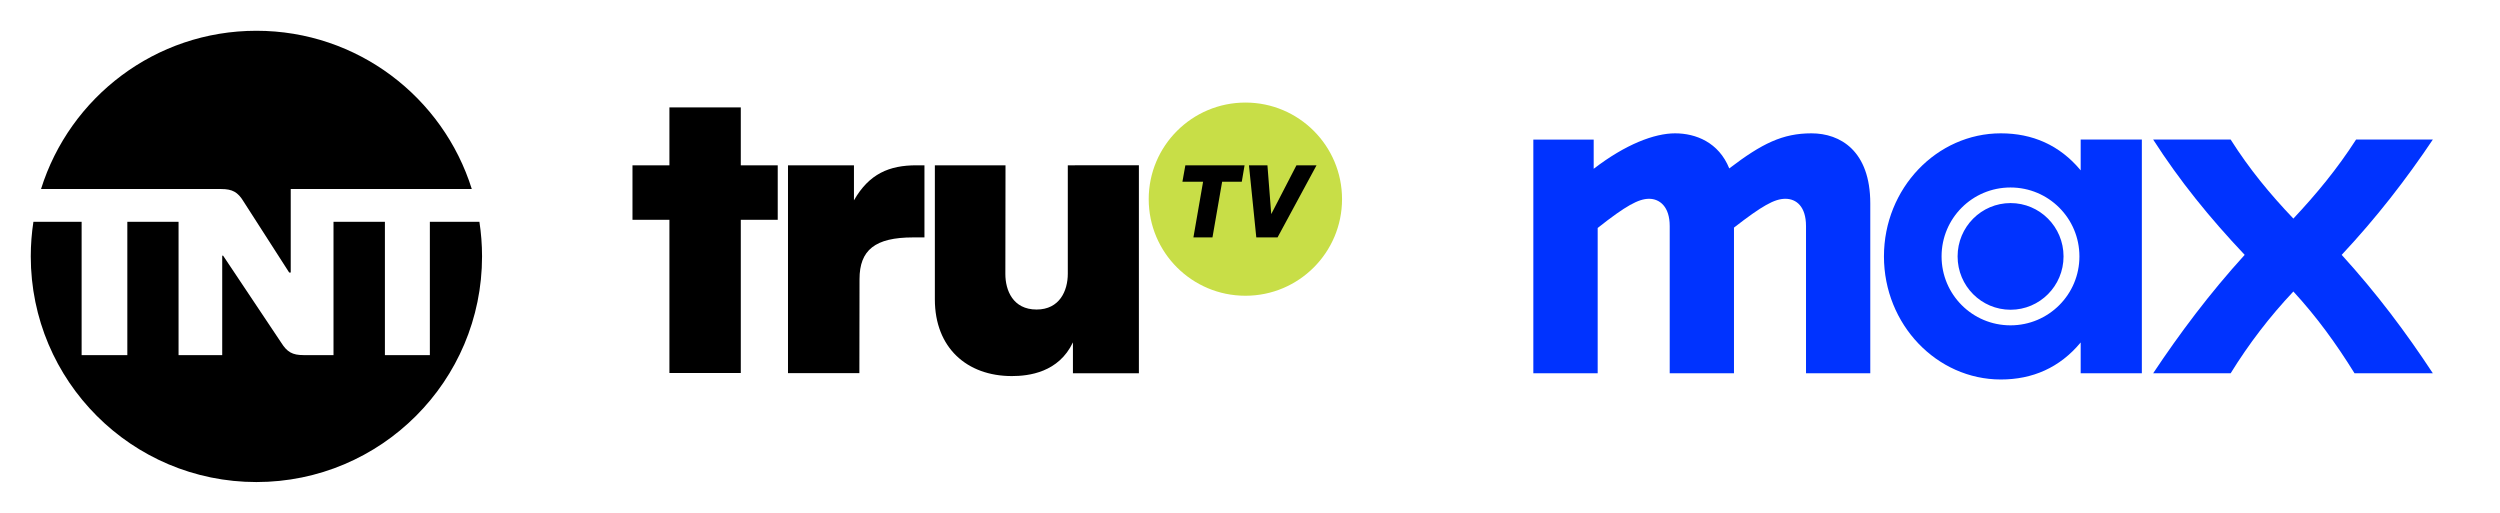 <svg width="585" height="120" viewBox="0 0 585 120" fill="none" xmlns="http://www.w3.org/2000/svg">
<path d="M51.773 44.232C54.378 44.232 55.671 44.966 56.974 47.121L67.669 63.771H68.031V44.232H110.4C103.691 22.773 83.662 7.2 60 7.2C36.337 7.2 16.308 22.773 9.6 44.232H51.773Z" fill="black"/>
<path d="M100.587 51.901V83.095H90.068V51.901H78.041V83.095H71.018C68.413 83.095 67.169 82.36 65.818 80.205L52.214 59.834H51.998V83.095H41.783V51.901H29.795V83.095H19.1V51.901H7.817C7.415 54.535 7.2 57.248 7.2 60C7.2 89.157 30.843 112.8 60 112.8C89.157 112.8 112.8 89.157 112.8 60C112.8 57.248 112.584 54.545 112.183 51.901H100.587Z" fill="black"/>
<path d="M291.435 24C278.95 24 268.798 34.118 268.798 46.602C268.798 59.087 278.916 69.205 291.435 69.205C303.92 69.205 314.037 59.087 314.037 46.602C314.037 34.118 303.92 24 291.435 24Z" fill="#C8DE47"/>
<path d="M156.643 25.132V38.68H148V51.438H156.643V87.28H173.346V51.438H181.989V38.68H173.346V25.132H156.643ZM184.39 38.68V87.314H201.094L201.128 65.329C201.128 58.504 204.763 55.554 213.681 55.554H216.322V38.68H214.436C208.125 38.68 203.392 40.634 199.825 46.877V38.68L184.39 38.68ZM218.757 38.68V70.062C218.757 81.38 226.268 88 236.764 88C240.776 88 247.739 87.142 251.066 80.111V87.348H266.5V38.679L249.865 38.68V64.06C249.865 68.038 247.945 72.429 242.56 72.429C237.004 72.429 235.254 67.901 235.254 64.129L235.289 38.68H218.757ZM277.373 38.68L276.687 42.521H281.523L279.259 55.554H283.718L285.981 42.521H290.577L291.229 38.68H277.373ZM292.258 38.68L293.973 55.554H298.946L308.069 38.68H303.371L297.471 50.101L296.58 38.68H292.258Z" fill="black"/>
<path d="M503.837 87.348H521.971C526.258 80.416 531.081 74.124 536.648 68.212C542.111 74.141 546.674 80.433 550.961 87.348H569.286C562.993 77.771 556.165 68.661 547.954 59.637C556.061 50.976 562.993 42.039 569.286 32.652H551.324C546.864 39.584 542.024 45.41 536.648 51.149C531.185 45.41 526.345 39.567 521.971 32.652H503.837C510.043 42.316 517.062 50.976 525.256 59.637C517.044 68.661 510.026 78.048 503.837 87.348Z" fill="#0033FF"/>
<path d="M468.192 88.8C475.573 88.8 481.952 86.069 486.879 80.139V87.348H501.192V32.652H486.879V39.861C481.952 33.931 475.573 31.2 468.192 31.2C453.238 31.2 440.844 44.044 440.844 60C440.844 75.956 453.238 88.8 468.192 88.8ZM454.328 60C454.328 51.063 461.536 43.871 470.456 43.871C479.376 43.871 486.585 51.08 486.585 60C486.585 68.92 479.376 76.129 470.456 76.129C461.536 76.129 454.328 68.92 454.328 60ZM458.079 60C458.079 66.932 463.645 72.481 470.474 72.481C477.302 72.481 482.868 66.915 482.868 60C482.868 53.085 477.302 47.519 470.474 47.519C463.645 47.519 458.079 53.085 458.079 60Z" fill="#0033FF"/>
<path d="M358.817 87.348H373.857V53.345C380.426 48.141 383.434 46.516 385.889 46.516C388.343 46.516 390.712 48.331 390.712 52.895V87.348H405.751V53.258C412.32 48.159 415.225 46.516 417.783 46.516C420.341 46.516 422.606 48.331 422.606 52.895V87.348H437.646V47.605C437.646 35.297 430.627 31.2 423.885 31.2C417.143 31.2 412.303 33.569 404.645 39.411C402.19 33.309 396.814 31.2 391.974 31.2C387.133 31.2 380.391 33.759 372.923 39.498V32.67H358.8V87.365L358.817 87.348Z" fill="#0033FF"/>
</svg>
